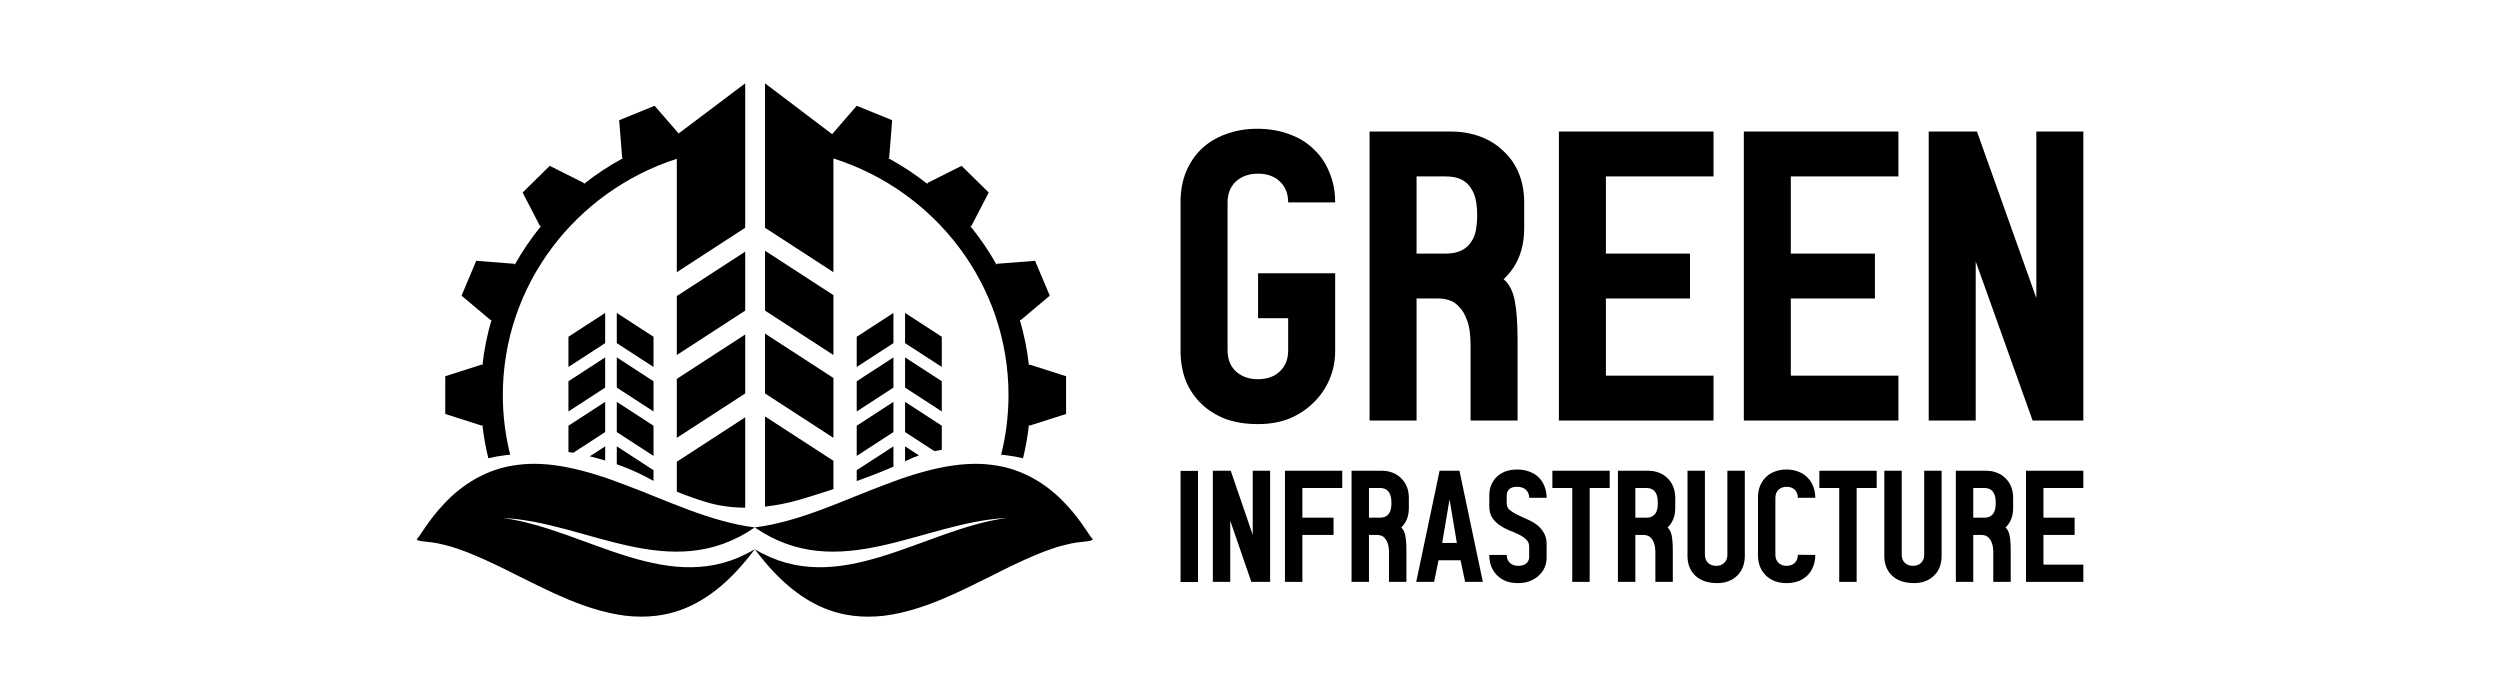 <svg xmlns="http://www.w3.org/2000/svg" width="150" height="42" viewBox="0 0 150 42" fill="none"><path d="M44.712 30.463C43.907 30.458 43.106 30.351 42.325 30.113C41.784 29.948 41.204 29.745 40.608 29.5V27.704L44.712 25.039V30.463Z" fill="black"></path><path d="M50.005 27.649V29.346C49.378 29.553 48.759 29.748 48.173 29.924C47.429 30.148 46.666 30.314 45.901 30.399V24.985L50.005 27.649Z" fill="black"></path><path d="M53.606 27.998C52.923 28.296 52.172 28.588 51.403 28.865V28.211L53.606 26.781L53.606 27.998Z" fill="black"></path><path d="M39.21 28.211V28.853C39.106 28.799 39.002 28.745 38.899 28.688C38.291 28.357 37.65 28.083 37.007 27.857V26.781L39.21 28.211Z" fill="black"></path><path d="M55.137 27.322C54.908 27.403 54.682 27.497 54.46 27.606C54.408 27.631 54.356 27.656 54.303 27.681V26.781L55.137 27.322Z" fill="black"></path><path d="M36.31 27.629C35.998 27.536 35.689 27.453 35.386 27.38L36.31 26.781V27.629Z" fill="black"></path><path d="M49.927 8.049L51.404 6.347L53.53 7.213L53.35 9.47L53.289 9.484C54.125 9.938 54.916 10.46 55.656 11.044L55.645 10.979L57.696 9.951L59.323 11.552L58.278 13.569L58.212 13.559C58.806 14.286 59.337 15.065 59.797 15.887L59.812 15.827L62.106 15.649L62.987 17.741L61.237 19.211L61.185 19.18C61.447 20.067 61.633 20.984 61.737 21.926L61.776 21.875L63.965 22.574V24.838L61.776 25.538L61.737 25.486C61.661 26.17 61.541 26.842 61.381 27.498C61.056 27.418 60.727 27.356 60.395 27.317C60.288 27.303 60.179 27.292 60.069 27.281C60.356 26.135 60.51 24.939 60.51 23.706C60.51 17.066 56.1 11.443 50.005 9.507V16.331L45.901 13.666V5L49.927 8.049Z" fill="black"></path><path d="M44.712 13.666L40.608 16.331V9.527C34.547 11.483 30.169 17.09 30.169 23.706C30.169 24.939 30.324 26.135 30.611 27.281C30.501 27.291 30.392 27.303 30.285 27.317C29.954 27.356 29.625 27.418 29.299 27.497C29.139 26.841 29.019 26.17 28.943 25.486L28.904 25.538L26.716 24.838V22.574L28.904 21.874L28.943 21.926C29.047 20.984 29.233 20.066 29.494 19.18L29.443 19.211L27.693 17.741L28.574 15.649L30.868 15.827L30.882 15.886C31.343 15.064 31.874 14.286 32.468 13.558L32.402 13.569L31.357 11.552L32.984 9.951L35.035 10.979L35.024 11.043C35.764 10.46 36.555 9.937 37.391 9.484L37.33 9.47L37.15 7.213L39.276 6.347L40.719 8.008L44.712 5V13.666Z" fill="black"></path><path d="M39.211 25.543V27.355L37.007 25.924V24.112L39.211 25.543Z" fill="black"></path><path d="M53.606 25.924L51.403 27.355V25.543L53.606 24.112V25.924Z" fill="black"></path><path d="M36.309 25.924L34.392 27.169C34.295 27.151 34.2 27.134 34.106 27.119V25.543L36.309 24.112V25.924Z" fill="black"></path><path d="M56.507 25.543V26.989C56.358 27.011 56.21 27.036 56.062 27.066L54.304 25.924V24.112L56.507 25.543Z" fill="black"></path><path d="M44.712 23.607L40.608 26.271V22.733L44.712 20.069V23.607Z" fill="black"></path><path d="M50.005 22.679V26.271L45.901 23.607V20.015L50.005 22.679Z" fill="black"></path><path d="M36.309 23.256L34.106 24.687V22.875L36.309 21.444V23.256Z" fill="black"></path><path d="M39.211 22.875V24.687L37.007 23.256V21.444L39.211 22.875Z" fill="black"></path><path d="M53.606 23.256L51.403 24.687V22.875L53.606 21.444V23.256Z" fill="black"></path><path d="M56.507 22.875V24.687L54.304 23.256V21.444L56.507 22.875Z" fill="black"></path><path d="M36.309 20.588L34.106 22.018V20.206L36.309 18.776V20.588Z" fill="black"></path><path d="M39.211 20.206V22.018L37.007 20.588V18.776L39.211 20.206Z" fill="black"></path><path d="M53.606 20.588L51.403 22.018V20.206L53.606 18.776V20.588Z" fill="black"></path><path d="M56.507 20.206V22.018L54.304 20.588V18.776L56.507 20.206Z" fill="black"></path><path d="M44.712 18.636L44.647 18.679L40.608 21.301V17.763L44.712 15.099V18.636Z" fill="black"></path><path d="M50.005 17.709V21.301L45.901 18.636V15.044L50.005 17.709Z" fill="black"></path><path d="M53.047 29.1C55.459 28.163 57.655 27.639 59.512 27.893C61.368 28.107 62.885 29.1 63.937 30.235C64.942 31.279 65.524 32.453 65.574 32.324C65.534 32.553 64.952 32.419 63.937 32.687C62.885 32.922 61.368 33.591 59.512 34.54C57.655 35.447 55.459 36.635 53.047 36.945C50.634 37.213 48.006 36.603 45.287 32.952C50.325 35.986 55.363 31.753 60.401 31.079C55.363 31.318 50.325 35.115 45.287 31.645C48.006 31.302 50.634 29.995 53.047 29.1Z" fill="black"></path><path d="M31.062 27.893C32.919 27.638 35.115 28.163 37.527 29.1C39.94 29.995 42.568 31.302 45.287 31.645C40.249 35.115 35.211 31.317 30.173 31.079C35.211 31.753 40.249 35.986 45.287 32.952C42.568 36.603 39.94 37.212 37.527 36.944C35.115 36.634 32.919 35.447 31.062 34.539C29.206 33.591 27.689 32.922 26.637 32.686C25.622 32.419 25.04 32.553 25 32.324C25.05 32.453 25.631 31.279 26.637 30.235C27.689 29.099 29.206 28.106 31.062 27.893Z" fill="black"></path><path d="M70.833 12.121C70.833 11.459 70.941 10.861 71.155 10.325C71.386 9.774 71.699 9.309 72.095 8.931C72.491 8.553 72.969 8.262 73.53 8.057C74.107 7.837 74.742 7.726 75.435 7.726C76.144 7.726 76.787 7.837 77.364 8.057C77.942 8.262 78.428 8.561 78.824 8.955C79.236 9.333 79.55 9.798 79.764 10.349C79.995 10.884 80.11 11.483 80.11 12.144H77.29C77.29 11.625 77.125 11.207 76.795 10.892C76.466 10.577 76.028 10.42 75.484 10.42C74.94 10.42 74.495 10.577 74.148 10.892C73.819 11.207 73.654 11.625 73.654 12.144V21.027C73.654 21.547 73.819 21.964 74.148 22.279C74.495 22.594 74.932 22.752 75.46 22.752H75.484C76.028 22.752 76.466 22.594 76.795 22.279C77.125 21.964 77.29 21.547 77.29 21.027V19.09H75.484V16.397H80.11V21.051C80.11 21.665 79.995 22.24 79.764 22.775C79.533 23.311 79.212 23.776 78.799 24.169C78.403 24.563 77.925 24.878 77.364 25.114C76.804 25.335 76.185 25.445 75.509 25.445H75.435C74.742 25.445 74.107 25.343 73.53 25.138C72.969 24.917 72.491 24.618 72.095 24.24C71.699 23.862 71.386 23.405 71.155 22.87C70.941 22.319 70.833 21.712 70.833 21.051V12.121Z" fill="black"></path><path d="M82.174 25.232V7.892H87.022C87.682 7.892 88.284 7.994 88.828 8.199C89.373 8.404 89.834 8.695 90.214 9.073C90.609 9.435 90.915 9.876 91.129 10.396C91.343 10.916 91.451 11.499 91.451 12.144V13.68C91.451 14.971 91.038 15.995 90.214 16.751C90.543 17.019 90.766 17.444 90.882 18.027C90.997 18.594 91.055 19.389 91.055 20.413V25.232H88.234V20.72C88.234 20.106 88.169 19.617 88.037 19.255C87.905 18.877 87.74 18.594 87.542 18.405C87.36 18.2 87.154 18.066 86.923 18.003C86.709 17.94 86.511 17.909 86.33 17.909H84.994V25.232H82.174ZM84.994 15.216H86.725C87.121 15.216 87.443 15.152 87.69 15.027C87.938 14.9 88.127 14.735 88.259 14.53C88.408 14.326 88.507 14.082 88.556 13.798C88.606 13.514 88.63 13.223 88.63 12.924C88.63 12.609 88.606 12.318 88.556 12.05C88.507 11.766 88.408 11.514 88.259 11.294C88.127 11.073 87.938 10.9 87.69 10.774C87.443 10.648 87.121 10.585 86.725 10.585H84.994V15.216Z" fill="black"></path><path d="M93.534 7.892H102.811V10.585H96.354V15.216H101.401V17.909H96.354V22.539H102.811V25.232H93.534V7.892Z" fill="black"></path><path d="M104.629 7.892H113.905V10.585H107.449V15.216H112.495V17.909H107.449V22.539H113.905V25.232H104.629V7.892Z" fill="black"></path><path d="M115.723 7.892H118.618L122.18 17.885V7.892H125V25.232H121.957L118.543 15.688V25.232H115.723V7.892Z" fill="black"></path><path d="M70.833 34.922V28.253H71.879V34.922H70.833Z" fill="black"></path><path d="M72.77 28.244H73.843L75.163 32.087V28.244H76.208V34.913H75.08L73.815 31.242V34.913H72.77V28.244Z" fill="black"></path><path d="M77.097 28.244H80.535V29.279H78.142V31.06H80.013V32.096H78.142V34.913H77.097V28.244Z" fill="black"></path><path d="M81.093 34.913V28.244H82.89C83.134 28.244 83.358 28.283 83.559 28.362C83.761 28.44 83.932 28.552 84.073 28.698C84.219 28.837 84.333 29.007 84.412 29.207C84.492 29.407 84.531 29.631 84.531 29.879V30.47C84.531 30.966 84.378 31.36 84.073 31.651C84.195 31.754 84.278 31.918 84.32 32.142C84.363 32.36 84.385 32.666 84.385 33.059V34.913H83.339V33.177C83.339 32.941 83.315 32.753 83.266 32.614C83.217 32.469 83.156 32.36 83.082 32.287C83.015 32.208 82.939 32.157 82.853 32.133C82.774 32.108 82.7 32.096 82.633 32.096H82.138V34.913H81.093ZM82.138 31.06H82.78C82.927 31.06 83.046 31.036 83.138 30.988C83.229 30.939 83.299 30.876 83.348 30.797C83.403 30.718 83.44 30.624 83.458 30.515C83.477 30.406 83.486 30.294 83.486 30.179C83.486 30.058 83.477 29.946 83.458 29.843C83.44 29.734 83.403 29.637 83.348 29.552C83.299 29.467 83.229 29.401 83.138 29.352C83.046 29.304 82.927 29.279 82.78 29.279H82.138V31.06Z" fill="black"></path><path d="M86.376 28.244H87.568L88.971 34.913H87.908L87.632 33.614H86.312L86.046 34.913H84.973L86.376 28.244ZM86.532 32.578H87.412L86.972 29.961L86.532 32.578Z" fill="black"></path><path d="M91.064 34.986C90.807 34.986 90.572 34.946 90.358 34.867C90.15 34.783 89.972 34.668 89.826 34.522C89.679 34.377 89.563 34.201 89.477 33.995C89.398 33.783 89.358 33.55 89.358 33.296H90.403C90.403 33.489 90.465 33.647 90.587 33.768C90.715 33.889 90.877 33.95 91.073 33.95H91.082C91.314 33.95 91.482 33.898 91.586 33.795C91.696 33.686 91.751 33.568 91.751 33.441V32.805C91.751 32.623 91.69 32.478 91.568 32.369C91.452 32.254 91.305 32.154 91.128 32.069C90.951 31.984 90.758 31.902 90.55 31.824C90.348 31.739 90.159 31.636 89.982 31.515C89.804 31.393 89.655 31.242 89.532 31.06C89.416 30.879 89.358 30.645 89.358 30.361V29.715C89.358 29.516 89.392 29.322 89.459 29.134C89.532 28.946 89.636 28.783 89.771 28.643C89.911 28.498 90.085 28.383 90.293 28.298C90.507 28.213 90.755 28.171 91.036 28.171C91.305 28.171 91.546 28.213 91.76 28.298C91.981 28.377 92.167 28.492 92.32 28.643C92.473 28.789 92.589 28.967 92.668 29.179C92.754 29.385 92.797 29.616 92.797 29.87H91.751C91.751 29.67 91.687 29.51 91.559 29.388C91.43 29.267 91.25 29.207 91.018 29.207C90.804 29.207 90.648 29.258 90.55 29.361C90.452 29.458 90.403 29.576 90.403 29.715V30.206C90.403 30.364 90.462 30.494 90.578 30.597C90.7 30.694 90.85 30.788 91.027 30.879C91.204 30.963 91.394 31.051 91.595 31.142C91.803 31.227 91.996 31.333 92.173 31.46C92.35 31.587 92.497 31.748 92.613 31.942C92.736 32.13 92.797 32.366 92.797 32.65V33.45C92.797 33.662 92.757 33.862 92.677 34.05C92.598 34.231 92.482 34.392 92.329 34.531C92.182 34.671 92.002 34.783 91.788 34.867C91.58 34.946 91.348 34.986 91.091 34.986H91.064Z" fill="black"></path><path d="M93.143 28.244H96.581V29.279H95.38V34.913H94.335V29.279H93.143V28.244Z" fill="black"></path><path d="M97.076 34.913V28.244H98.873C99.118 28.244 99.341 28.283 99.543 28.362C99.744 28.44 99.915 28.552 100.056 28.698C100.203 28.837 100.316 29.007 100.395 29.207C100.475 29.407 100.515 29.631 100.515 29.879V30.47C100.515 30.966 100.362 31.36 100.056 31.651C100.178 31.754 100.261 31.918 100.304 32.142C100.346 32.36 100.368 32.666 100.368 33.059V34.913H99.323V33.177C99.323 32.941 99.298 32.753 99.249 32.614C99.2 32.469 99.139 32.36 99.066 32.287C98.999 32.208 98.922 32.157 98.837 32.133C98.757 32.108 98.684 32.096 98.617 32.096H98.121V34.913H97.076ZM98.121 31.06H98.763C98.91 31.06 99.029 31.036 99.121 30.988C99.213 30.939 99.283 30.876 99.332 30.797C99.387 30.718 99.423 30.624 99.442 30.515C99.46 30.406 99.469 30.294 99.469 30.179C99.469 30.058 99.46 29.946 99.442 29.843C99.423 29.734 99.387 29.637 99.332 29.552C99.283 29.467 99.213 29.401 99.121 29.352C99.029 29.304 98.91 29.279 98.763 29.279H98.121V31.06Z" fill="black"></path><path d="M102.295 28.244V33.296C102.295 33.489 102.357 33.647 102.479 33.768C102.607 33.889 102.769 33.95 102.965 33.95H102.974C103.176 33.95 103.338 33.889 103.46 33.768C103.582 33.647 103.643 33.489 103.643 33.296V28.244H104.689V33.359C104.689 33.602 104.649 33.826 104.569 34.032C104.49 34.231 104.377 34.401 104.23 34.54C104.09 34.68 103.918 34.789 103.717 34.867C103.515 34.946 103.292 34.986 103.047 34.986C102.473 34.986 102.03 34.837 101.718 34.54C101.406 34.244 101.25 33.85 101.25 33.359V28.244H102.295Z" fill="black"></path><path d="M107.184 34.986C106.927 34.986 106.692 34.946 106.478 34.867C106.27 34.783 106.092 34.668 105.946 34.522C105.799 34.377 105.683 34.201 105.597 33.995C105.518 33.783 105.478 33.55 105.478 33.296V29.861C105.478 29.607 105.518 29.376 105.597 29.17C105.683 28.958 105.799 28.78 105.946 28.634C106.092 28.489 106.27 28.377 106.478 28.298C106.692 28.213 106.927 28.171 107.184 28.171C107.446 28.171 107.685 28.213 107.899 28.298C108.113 28.377 108.293 28.492 108.44 28.643C108.593 28.789 108.709 28.967 108.788 29.179C108.874 29.385 108.917 29.616 108.917 29.87H107.871C107.871 29.67 107.81 29.51 107.688 29.388C107.566 29.267 107.404 29.207 107.202 29.207C107 29.207 106.835 29.267 106.707 29.388C106.585 29.51 106.523 29.67 106.523 29.87V33.286C106.523 33.486 106.585 33.647 106.707 33.768C106.835 33.889 106.997 33.95 107.193 33.95H107.202C107.404 33.95 107.566 33.889 107.688 33.768C107.81 33.647 107.871 33.486 107.871 33.286L108.917 33.296C108.917 33.55 108.874 33.783 108.788 33.995C108.709 34.201 108.596 34.377 108.449 34.522C108.302 34.668 108.122 34.783 107.908 34.867C107.7 34.946 107.468 34.986 107.211 34.986H107.184Z" fill="black"></path><path d="M109.162 28.244H112.601V29.279H111.399V34.913H110.354V29.279H109.162V28.244Z" fill="black"></path><path d="M114.104 28.244V33.296C114.104 33.489 114.165 33.647 114.287 33.768C114.416 33.889 114.578 33.95 114.773 33.95H114.782C114.984 33.95 115.146 33.889 115.268 33.768C115.391 33.647 115.452 33.489 115.452 33.296V28.244H116.497V33.359C116.497 33.602 116.457 33.826 116.378 34.032C116.298 34.231 116.185 34.401 116.039 34.54C115.898 34.68 115.727 34.789 115.525 34.867C115.323 34.946 115.1 34.986 114.856 34.986C114.281 34.986 113.838 34.837 113.526 34.54C113.214 34.244 113.059 33.85 113.059 33.359V28.244H114.104Z" fill="black"></path><path d="M117.351 34.913V28.244H119.148C119.392 28.244 119.616 28.283 119.817 28.362C120.019 28.44 120.19 28.552 120.331 28.698C120.477 28.837 120.591 29.007 120.67 29.207C120.75 29.407 120.789 29.631 120.789 29.879V30.47C120.789 30.966 120.636 31.36 120.331 31.651C120.453 31.754 120.536 31.918 120.578 32.142C120.621 32.36 120.643 32.666 120.643 33.059V34.913H119.597V33.177C119.597 32.941 119.573 32.753 119.524 32.614C119.475 32.469 119.414 32.36 119.34 32.287C119.273 32.208 119.197 32.157 119.111 32.133C119.032 32.108 118.958 32.096 118.891 32.096H118.396V34.913H117.351ZM118.396 31.06H119.038C119.185 31.06 119.304 31.036 119.396 30.988C119.487 30.939 119.557 30.876 119.606 30.797C119.661 30.718 119.698 30.624 119.716 30.515C119.735 30.406 119.744 30.294 119.744 30.179C119.744 30.058 119.735 29.946 119.716 29.843C119.698 29.734 119.661 29.637 119.606 29.552C119.557 29.467 119.487 29.401 119.396 29.352C119.304 29.304 119.185 29.279 119.038 29.279H118.396V31.06Z" fill="black"></path><path d="M121.561 28.244H125V29.279H122.607V31.06H124.477V32.096H122.607V33.877H125V34.913H121.561V28.244Z" fill="black"></path></svg>